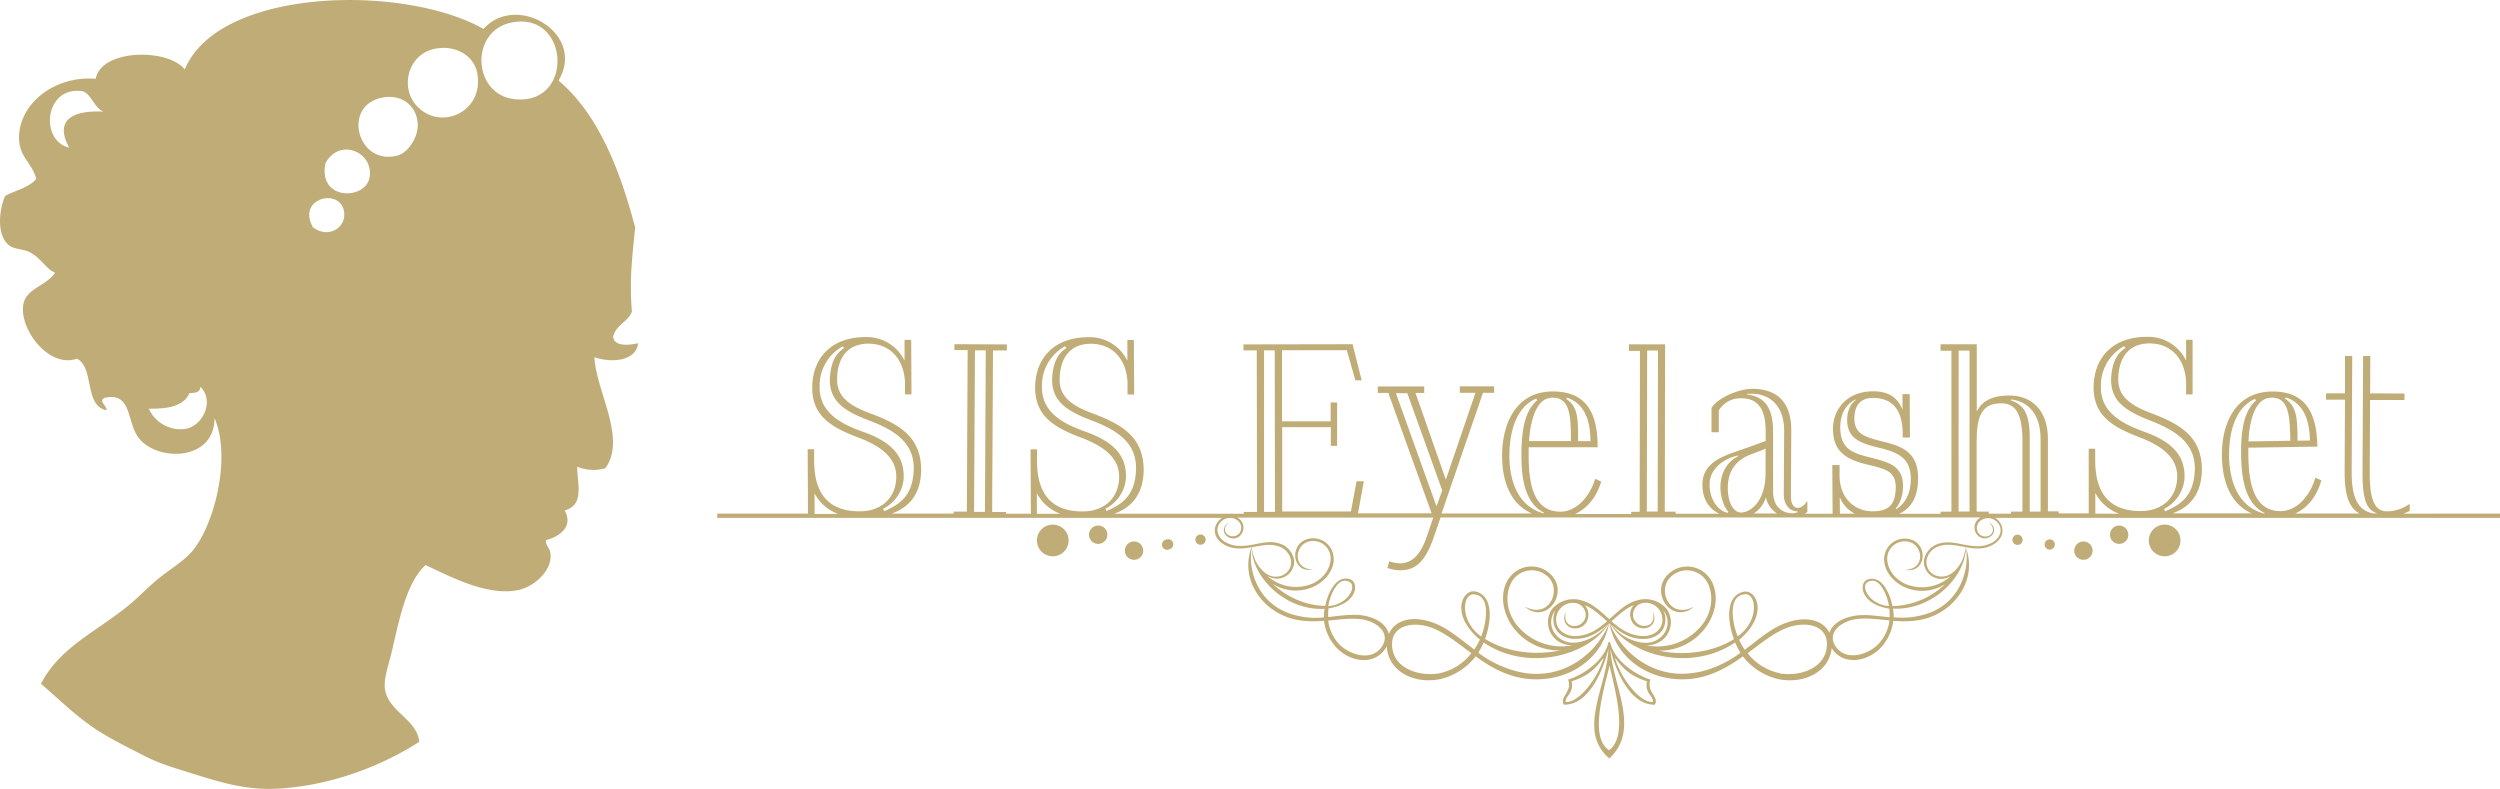<svg xmlns="http://www.w3.org/2000/svg" viewBox="0 0 771.35 243.36"><defs><style>.cls-1{fill:#c0ac76;fill-rule:evenodd;}</style></defs><g id="&#x30EC;&#x30A4;&#x30E4;&#x30FC;_2" data-name="&#x30EC;&#x30A4;&#x30E4;&#x30FC; 2"><g id="&#x30D1;&#x30FC;&#x30C4;"><path class="cls-1" d="M189.18,103.91c.83-3.67,4.49-4.51,5.79-7.72-.82-9.87.11-17,1-26-4.35-16.54-10.92-34.6-23.64-45.34,8.65-14.49-13-27.28-23.15-15.92C124.8-4.93,67.61-4,57,21.43,51.93,14.9,31.27,15,29.53,24.32,17.37,23.26,6.42,31.44,5.89,41.69c-.34,6.7,3.9,8.23,5.31,13.5-2.44,2.9-7.15,3.75-9.65,5.31-2.09,5.07-2.34,12,1,15C4.19,77,7.14,76.74,9.27,77.86c3.57,1.89,4.93,5.19,7.72,6.27C14.53,88,8.52,88.94,7.34,93.3c-2,7.47,7.48,20.55,16.4,17.36,5.49,2.87,2.13,14.59,9.16,15.92,0-1.5-2.76-3-.48-3.86,8.21-1.73,6.67,7.12,10.13,12.06,5.45,7.76,23.68,7.75,23.63-5.79,5.4,12.46-.32,33.86-7.23,41.48-2.56,2.82-6.4,5.12-9.65,7.72s-6.07,5.6-9.16,8.2c-9.75,8.21-21.59,13.05-27.5,24.59,5.15,4.36,10.45,9.72,16.89,14,4.56,3,10,5.66,14.95,8.2S54,237,60.4,239c7.38,2.26,15.39,4.84,25.08,4.34,16.67-.86,32.43-7.09,43.89-14.47-.78-7.1-9.66-9.26-10.61-16.4-.39-2.88,1-7,1.93-10.61,2.25-9.29,4.38-21.86,10.61-27.49,5.55,2.39,18.27,9.74,28.46,7.71,4.77-.95,9.87-5.4,10.12-10.12.17-3.08-1.61-3.22-1.44-5.31,4.07-1,8.6-4.13,5.78-9.16,6.26-1.75,3.85-8.33,3.87-13.51a13,13,0,0,0,8.68.48c6.66-9.09-2.81-23.63-3.38-34.24,5.31,1.8,12.85,1.26,13.5-4.34C194.19,106.55,189.51,107,189.18,103.91ZM21.33,45.55c-9.26-2.16-7.56-19.38,4.34-17.37,2.84,1.35,3.32,5,6.27,6.27C23.74,34,16.31,36.22,21.33,45.55ZM57,132.36a10.75,10.75,0,0,1-11.09-6.26c5.85.06,10.83-.74,12.54-4.83,1.78,0,3.32-.21,3.37-1.93C66.35,123.75,62.48,131.65,57,132.36ZM96.57,70.15c-5.24-9.29,9.05-12.48,9.64-4.35C106.56,70.43,101.24,73.63,96.57,70.15Zm17.36-15c-1.59,6.61-15.91,6.68-13.5-4.82C105,42.05,115.83,47.33,113.93,55.19ZM122.61,48c-12.31,3.2-17.17-15.32-4.82-17.85,6.16-1.25,10.83,2.43,11.1,8.2C129.06,42.13,126.09,47.06,122.61,48Zm6.28-15c-5.56-5.55-3.28-15.87,4.82-17.84,6.4-1.55,12.43,1.78,13.51,7.24C149.55,34.25,136.36,40.48,128.89,33Zm29.9-2.4c-13-1.38-13.94-21-1-23.64C175.74,3.3,177.37,32.56,158.79,30.6Z"></path><path class="cls-1" d="M509.26,209.68c-3.92-1.11-11.2-5.57-12.45-11.51a.64.64,0,0,0-.54,0c-1.24,5.94-8.52,10.4-12.45,11.51,1.44,3.78-2.69,5.19-1.33,7.75,8.26.15,12.53-12,13.78-17.25-.43,11.58-9.82,25.32.28,33.83,9.71-9,1.07-22.4.29-33.81,1.29,5.35,5.56,17.38,13.76,17.23C512,214.87,507.82,213.46,509.26,209.68Zm-26.2,6.92c-.11-1.3,1.19-2.14,1.68-3.53a4.6,4.6,0,0,0,.15-2.85c5.45-1.74,7.59-4.21,9.91-7.31C493.25,208.61,487.45,216.85,483.06,216.6Zm13.43,14.88c-5.95-3.85-2.13-17,.13-26.09C498.74,214.52,502.12,227.21,496.49,231.48ZM510,216.6c-4.38.25-10.19-8-11.74-13.69,2.33,3.1,4.46,5.57,9.91,7.31a4.76,4.76,0,0,0,.15,2.85C508.84,214.46,510.14,215.3,510,216.6Z"></path><path class="cls-1" d="M741.59,158.48a15,15,0,0,0,1.9-.86v-2.05h-.19a11.93,11.93,0,0,1-6.8,2.2c-4.18,0-5.37-4.31-5.34-12.21l.11-22.14,10.61,0v-2l-10.6-.05.06-11.53h-2.23l-.18,35.63c0,7,.59,11.86,4.63,12.93h-1.42c-5-1-6.59-5.54-6.56-12.95l.18-35.63h-2.24l0,11.54-5.86,0v1.95l5.86,0-.11,22.14c0,6.68,1,11,4.62,13H708.14c4-1.82,6.7-5.43,8.1-10.25l-1.87-.81c-1.86,6.36-6.17,10.23-10.54,10.31-7.53.11-10-6.73-10.13-17.15l0-2.42,21.3-.33c-.16-10-3.34-17.16-14.13-17-11.26.17-15.48,10-15.32,20,.13,8.54,3.14,15,9.22,17.59H670.3c5.88-2.07,9-6.59,9.07-13.48,0-10.42-7.08-14.13-15.46-17.37-7.07-2.6-10.6-5.57-10.33-11.06.27-6.69,3.61-10.51,9.66-10.52,6.69,0,11,4.83,11.26,12v3.72h2l0-16.83h-2v6.32l-.1-.09a12.9,12.9,0,0,0-12-7.15c-11.25,0-16.45,7.18-16.44,15.64,0,9.11,6.61,12.45,14.34,15.42,7.44,2.87,11.72,6.68,11.45,12.54-.27,6-4.55,10.14-11.24,10.15-12.27,0-14-8.91-14.06-15.61v-3.62h-2l0,19.95h-9.25v-.63h-3.34V135.43c0-8.55-4.74-13.39-11.9-13.39-3.72,0-6.51.74-8.66,2.88a18.69,18.69,0,0,0-1.39,2V106.22H598.74v2h3.35l0,49.66h-3.34v.65H585.94c3.61-1.65,5.89-5,5.86-11,0-7.63-4.44-9.75-10.58-11.2-5.5-1.45-9-2.18-9.07-7.11,0-4,1.73-6.42,5.73-6.45,6.23,0,9.14,4,9.18,11V135l2.23,0-.08-13.39H587l0,4.84a10.36,10.36,0,0,0-1.6-2.78c-1.59-1.94-4.11-3-7.65-2.93-7.53,0-12.24,5.28-12.2,11.61,0,7.72,5.08,9.73,11.41,11.18,4.85,1.19,7.92,2,7.95,6.65,0,5.59-2.19,7.55-7.12,7.58-5.58,0-10.16-4-10.21-11V143.5h-2.24l.09,15h-8.55a8.32,8.32,0,0,0,.76-.6v-3.16h-.18c-1,1.49-1.87,1.95-2.9,1.94-1.21,0-2-1.41-2-3.55l.12-20.27c.06-9.57-5.22-12.86-11.92-12.9-4.46,0-10.9,2.91-12.69,5.88l0,7.53h2.24l0-6.69a7.67,7.67,0,0,1,7.09-3.78c5.21,0,7.42,3.68,7.38,10.37l0,2.79L539,138.15c-6,2.19-13.7,3.82-13.74,11.35,0,4.3,1.84,7.39,5.2,9H517v-.63h-3.35l.11-51.62-11.16,0v2H506l-.1,49.67h-2.6v.66H486c3.87-1.78,6.6-5.3,8.05-10l-1.86-.84c-2,6.32-6.33,10.13-10.7,10.13-7.53,0-9.85-6.89-9.84-17.31V138l21.29,0c0-10.05-3.05-17.21-13.84-17.22-11.25,0-15.63,9.75-15.64,19.79,0,8.67,3,15.19,9.2,17.85H444.78l12.78-37.23H461v-2l-10.6,0v2h4.84l-9.14,26.8-9.37-26.76h2.7v-2l-14.32,0v2h3.25l13.36,37.16H419l1.79-9.89h-2.23l-1.75,9.3-21.2,0,0-26,15,0v5.77h1.95l0-13.39h-2V130l-15,0,0-21.94,20,0,2.62,9.29h1.95l-2.81-11.15-33.66.06v1.86h4.1l.08,49.84h-4.09v.54h-40c5.94-2.08,9.09-6.63,9.12-13.56-.06-10.42-7.14-14.1-15.53-17.31-7.09-2.56-10.64-5.52-10.39-11,.25-6.7,3.58-10.53,9.62-10.56,6.7,0,11,4.78,11.32,11.94l0,3.72,2.05,0-.1-16.83h-2l0,6.32-.09-.08a12.91,12.91,0,0,0-12-7.1c-11.25.06-16.42,7.25-16.37,15.71.05,9.11,6.67,12.43,14.4,15.36,7.46,2.84,11.76,6.63,11.51,12.49-.25,6.05-4.5,10.17-11.2,10.2-12.27.07-14.09-8.85-14.13-15.54l0-3.63h-2l.11,19.88H310.4v-.54l-4.28,0,.26-49.84,4.27,0v-1.86l-16.18-.08V108l4.09,0-.25,49.84-4.09,0v.62H275.08c5.95-2.08,9.1-6.63,9.13-13.56-.06-10.42-7.14-14.1-15.54-17.31-7.08-2.56-10.63-5.52-10.38-11,.24-6.7,3.57-10.53,9.62-10.56,6.7,0,11,4.78,11.32,11.94l0,3.72,2,0-.09-16.83h-2.05l0,6.32-.1-.08a12.91,12.91,0,0,0-12-7.1c-11.26.06-16.43,7.25-16.38,15.71,0,9.11,6.67,12.43,14.41,15.36,7.46,2.84,11.76,6.63,11.51,12.49-.25,6.05-4.51,10.17-11.2,10.2-12.28.07-14.09-8.85-14.13-15.54l0-3.63h-2l.1,19.88h-28v1.32H377.07a4.65,4.65,0,0,0-1.57,1.58c-1.62,2.75-.09,5.14,1.72,6.35,2.87,1.93,5.93,1.64,8.93,1.13-3.36,9,2.1,18.09,10.63,21.42,3.93,1.54,7.93,1.56,11.75,1.28a14.62,14.62,0,0,0,4.25,8.71c4.67,4.39,11.86,4.9,15-.69a1.63,1.63,0,0,0,.09-.19c.4,7.85,8.55,11.82,16.56,10.14a19.5,19.5,0,0,0,10.88-7c4.15,3,8.72,5.71,14.26,6.69,12,2.12,24.47-4.39,26.93-16.93l.05,0,0,0c2.47,12.54,15,19.05,26.94,16.93,5.54-1,10.11-3.72,14.26-6.69a19.43,19.43,0,0,0,10.88,7c7.8,1.64,15.76-2.09,16.52-9.54,3.26,5.14,10.19,4.55,14.73.28a14.58,14.58,0,0,0,4.26-8.71c3.82.28,7.81.26,11.75-1.28,8.52-3.33,14-12.4,10.62-21.42,3,.51,6.07.8,8.93-1.13,1.81-1.21,3.35-3.6,1.72-6.35a4.63,4.63,0,0,0-1.56-1.58H771.35v-1.32Zm-36.26-35.85c5.52,1.87,7.18,7.05,7.37,13v.28l-3.81.06v-.28c-.09-6.13-.07-10.41-3.92-12.68Zm-4.56.07c5.21-.08,5.75,4.94,5.88,13V136l-12.93.2.23-2.8C694.79,126.89,696.87,122.76,700.77,122.7Zm-13,18.07c-.1-6.89,1.63-14.91,8-17.71l.28.55c-4.22,3.6-4.67,10.87-4.57,17.1.11,6.88,1.25,14.68,7.25,17.56l-.18.19C690.42,156.35,687.87,148.21,687.75,140.77ZM508.22,108.16h3.34l-.1,49.67h-3.35ZM483.58,122.7c5.47,2,7.06,7.17,7.14,13.12v.28h-3.81v-.28c0-6.14.1-10.42-3.71-12.74Zm-4.56,0c5.2,0,5.67,5,5.66,13.12v.27H471.75l.28-2.79C473,126.79,475.11,122.7,479,122.7Zm-13.31,17.84c0-6.88,1.87-14.88,8.29-17.57l.27.56c-4.28,3.53-4.84,10.78-4.85,17,0,6.89,1,14.7,7,17.68l-.18.19C468.11,156.16,465.7,148,465.71,140.54Zm-31.5-19.23,10.77,30-1.76,4.93-12.54-34.93ZM393.3,108.09l.08,49.84H390L390,108.1Zm-92.49,0h3.34l-.26,49.85-3.35,0Zm-22,39.5c.33-7.53-4.62-11.6-12.73-14.44-7.45-2.65-13.42-6.34-13.19-14.06a13.81,13.81,0,0,1,7.1-12.22l.46.55c-3.24,2-4.15,5.51-4.41,9.23-.24,7.16,4.43,10.12,11.88,13,7.83,2.94,14.27,6.81,14,15.27-.25,6.61-2.83,10.25-9.14,12.79l-.28-.74A11.51,11.51,0,0,0,278.83,147.55Zm-27.5,4.62a15.69,15.69,0,0,0,2.15,3,13.78,13.78,0,0,0,5.1,3.35h-7.22ZM620.5,123.25c5.57.65,9.1,4.84,9.1,12.28v22.32h-3.34v-22.6c0-7.54-1.77-10.33-5.86-11.72Zm-16.18-15.08h3.35l0,49.66H604.3Zm5.56,49.67V136.17c0-8.56,2.05-11.72,7.63-11.72,4.18,0,6.51,2.89,6.5,11.72v21.67h-3.53v.64H613.6v-.64Zm-22.72-7.76c0-6.14-3.95-7.33-9.54-8.78-5.87-1.45-9.78-2.55-9.83-9.43,0-3.63,1.36-7,4.7-8.59l.18.09c-2.13,1.41-2.76,4.3-2.75,6.07,0,6.23,4.51,7.41,10.47,8.86,5.59,1.46,9.13,3.2,9.17,9.44,0,3.63-1.07,7.07-4.41,9.33l-.28-.19C586.26,155.48,587.17,152.59,587.16,150.08Zm-19.52,3.28a9.42,9.42,0,0,0,4.67,5.12h-4.63ZM539,121.69v-.19h1.49c5.58,0,10,3.68,10,11.5l-.12,19.43c0,3.63,2.11,5.31,4,5.33h.28V158a2.93,2.93,0,0,1-1.58.36c-3.07,0-6-1.89-6-6.73V133.26C547.05,126.29,544.93,122.46,539,121.69Zm1,18.6,4.75-1.83,0,7.53c-.06,9.3-5.1,12.15-7.51,12.14-2.7,0-4.17-3.65-4.14-7.65C533.08,144.43,536.63,141.57,540,140.29Zm-12.52,9.13c0-5.21,5.07-8.15,8.8-8.87l.09.18c-2.89,1.38-5.52,4.53-5.55,9.64,0,3.35,1.36,6.52,2.47,7.55l-.19.28C530.49,157.9,527.44,154.44,527.47,149.42Zm17.37,4a7.7,7.7,0,0,0,3.42,5h-7.14A9.08,9.08,0,0,0,544.84,153.43ZM347.4,147.55c.33-7.53-4.62-11.6-12.72-14.44-7.46-2.65-13.43-6.34-13.2-14.06a13.83,13.83,0,0,1,7.1-12.22l.47.55c-3.25,2-4.16,5.51-4.42,9.23-.24,7.16,4.43,10.12,11.88,13,7.83,2.94,14.27,6.81,14,15.27-.25,6.61-2.83,10.25-9.14,12.79l-.28-.74A11.51,11.51,0,0,0,347.4,147.55Zm-27.5,4.62a15.69,15.69,0,0,0,2.15,3,13.78,13.78,0,0,0,5.1,3.35h-7.22Zm67.59,21.08a16.1,16.1,0,0,1-.82-2.12,12.35,12.35,0,0,1-.43-2.28c2.81-.49,5.55-1.15,8-.36a5.59,5.59,0,0,1,4.07,4.32c.41,3.16-2.33,5.69-5.78,5C390.42,177.37,388.57,175.3,387.49,173.25Zm21,17.25a24.89,24.89,0,0,1-11-1.35c-9.61-3.64-12.52-13.45-11.27-20.29h0c-.13,8.76,10,19.59,22.45,19A17.75,17.75,0,0,0,408.47,190.5Zm18.12,8.64c-2.71,4.61-8.83,3.56-12.8.21a12.66,12.66,0,0,1-4-7.89c4-.35,7.69-.9,10.94-.27C425.08,192.05,428.83,195.34,426.59,199.14Zm17.31,8.64c-6.84,1.06-14.52-2-14.41-9.12.08-5.87,6.63-7,12.19-5,4.13,1.53,8,4.74,12.27,7.88A16.83,16.83,0,0,1,443.9,207.78Zm25.66-.29a33.14,33.14,0,0,1-13.46-6.1,21.9,21.9,0,0,0,1.63-3.17c13.51,9.18,32.27,4.16,38.46-5.64l.2-.17C493,201,482.93,210,469.56,207.49ZM457,196.38c-6.66-4.72-5.89-13.35-2.1-13C460.3,183.88,458.4,193,457,196.38Zm42.57-1.23a18,18,0,0,1-2.32-2.3c2.86,2.41,6,4.48,10.23,4.29,2.91-.12,6.31-1.78,6.36-6a6.06,6.06,0,0,0-.66-2.85l0,0c2.65,3.31,1.29,8.09-3.12,9.69-2.9,1-6.75-.27-9.45-2Q500.07,195.59,499.53,195.15Zm3.5-4.87a4,4,0,0,0,4,3.58c2.63,0,4.31-2.33,2.85-5.3.64,1.86.25,4.8-3,4.55a3.56,3.56,0,0,1-3.06-3.05,3.78,3.78,0,0,1,2.94-4,5.16,5.16,0,0,1,6.11,5c.13,3.4-3,5.25-5.91,5.19-4.16-.09-7.09-2.19-9.8-4.56,2.25-2,4.41-4,6.91-5A4.31,4.31,0,0,0,503,190.28Zm-16.77-4.19a3.79,3.79,0,0,1,2.95,4,3.57,3.57,0,0,1-3.06,3.05c-3.21.25-3.61-2.69-3-4.55-1.46,3,.22,5.31,2.85,5.3a4,4,0,0,0,4-3.58,4.31,4.31,0,0,0-1.1-3.61c2.5,1,4.65,3,6.9,5-2.7,2.37-5.64,4.47-9.79,4.56-2.89.06-6-1.79-5.92-5.19A5.17,5.17,0,0,1,486.26,186.09Zm-.62,11c4.24.19,7.38-1.89,10.24-4.29a19.4,19.4,0,0,1-2.32,2.3c-.36.28-.72.56-1.09.81-2.69,1.76-6.54,3.08-9.45,2-4.41-1.6-5.76-6.38-3.11-9.69l0,0a6.19,6.19,0,0,0-.67,2.85C479.34,195.36,482.74,197,485.64,197.14Zm37.88,10.35C510.16,210,500.1,201,496.7,192.41l.2.17c6.19,9.8,24.94,14.82,38.45,5.64a23,23,0,0,0,1.64,3.17A33.12,33.12,0,0,1,523.52,207.49Zm14.71-24.11c3.78-.35,4.56,8.28-2.1,13C534.69,193,532.79,183.88,538.23,183.38Zm10.95,24.4a16.84,16.84,0,0,1-10-6.2c4.26-3.14,8.13-6.35,12.27-7.88,5.56-2,12.1-.91,12.19,5C563.71,205.8,556,208.84,549.18,207.78Zm29.73-8.43c-4,3.35-10.08,4.4-12.8-.21-2.23-3.8,1.51-7.09,5.88-7.95,3.25-.63,7-.08,10.94.27A12.63,12.63,0,0,1,578.91,199.35Zm16.33-10.2a24.87,24.87,0,0,1-11,1.35,16.53,16.53,0,0,0-.19-2.67c12.41.61,22.58-10.22,22.45-19h0C607.77,175.7,604.86,185.51,595.24,189.15Zm10.8-18a16.12,16.12,0,0,1-.83,2.12c-1.08,2.05-2.93,4.12-5.05,4.56-3.45.69-6.18-1.84-5.77-5a5.58,5.58,0,0,1,4.06-4.32c2.46-.79,5.21-.13,8,.36A14.28,14.28,0,0,1,606,171.13Zm7.54-5.79a2.67,2.67,0,0,1-3.15-.76,2.84,2.84,0,0,1,.34-3.69,3.87,3.87,0,0,1,5.85.8c1.41,2.13.11,4.55-1.76,5.63-5.68,3.29-11.37-1.22-16.62.43a6.48,6.48,0,0,0-4.69,5.33,5.31,5.31,0,0,0,6.68,5.37,7,7,0,0,0,1.67-.71A13.22,13.22,0,0,1,588,180.21c-4.57-2-6.22-6.36-5.59-9a5.41,5.41,0,0,1,7-3.91c3.86,1.31,4.73,8.19-1.57,8.53,6.34,1.16,7.23-7.55,1.86-9.32a6.32,6.32,0,0,0-8.2,4.63c-.76,3.06,1,7.37,5.69,9.8a13.22,13.22,0,0,0,13-.74A24.4,24.4,0,0,1,583.9,187c-.66-3.45-3.17-9.71-7.66-8.2-2.81,1-2.39,7.57,6.69,9a20,20,0,0,1,.09,2.65c-4.14-.39-8-1.12-11.64-.3-3.86.86-6.18,2.82-6.93,5.06-1.82-3.62-6.63-5.34-13.12-3.13-4.74,1.61-8.59,5.1-13,8.41a25,25,0,0,1-1.74-3.08c9.37-7.87,5.26-15.69,1.4-14.83-6.15,1.39-4.67,10.25-3,14.64-6.86,4.22-15.59,5.13-23.23,3.54A17.64,17.64,0,0,0,527,192.5c3.68-6,2.67-12.14-.33-15.1a8.42,8.42,0,0,0-12.54.41c-4.88,5.74,2.17,15,8.58,9.33-7.41,4-11.18-4.46-7.7-8.63a7.2,7.2,0,0,1,10.63-.37c2.58,2.61,3.7,8.69-.09,14.16A17.62,17.62,0,0,1,508,199.12a8.92,8.92,0,0,0,2.45-.36A7.09,7.09,0,0,0,514.32,188a8.66,8.66,0,0,0-9.05-2.8c-3.44.85-6,3.42-8.73,5.86-2.72-2.44-5.28-5-8.73-5.86a8.64,8.64,0,0,0-9,2.8,7.08,7.08,0,0,0,3.88,10.74,9,9,0,0,0,2.46.36,17.62,17.62,0,0,1-17.58-6.82c-3.8-5.47-2.67-11.55-.09-14.16a7.2,7.2,0,0,1,10.63.37c3.48,4.17-.3,12.6-7.71,8.63,6.42,5.71,13.47-3.59,8.58-9.33a8.42,8.42,0,0,0-12.54-.41c-3,3-4,9.06-.32,15.1a17.62,17.62,0,0,0,15.31,8.2c-7.65,1.59-16.38.68-23.23-3.54,1.64-4.39,3.11-13.25-3-14.64-3.86-.86-8,7,1.4,14.83a22.66,22.66,0,0,1-1.74,3.08c-4.43-3.31-8.28-6.8-13-8.41-6.79-2.31-11.74-.33-13.35,3.66-.55-2.46-2.92-4.67-7.08-5.59-3.67-.82-7.5-.09-11.63.3a17.1,17.1,0,0,1,.09-2.65c9.07-1.39,9.49-8,6.68-9-4.48-1.51-7,4.75-7.66,8.2-6.05,0-12-2.81-16.3-6.82a13.24,13.24,0,0,0,13.05.74c4.71-2.43,6.45-6.74,5.68-9.8a6.32,6.32,0,0,0-8.2-4.63c-5.36,1.77-4.48,10.48,1.86,9.32-6.3-.34-5.43-7.22-1.57-8.53a5.4,5.4,0,0,1,7,3.91c.63,2.68-1,7-5.59,9a13.23,13.23,0,0,1-13.89-2.47,6.91,6.91,0,0,0,1.68.71,5.32,5.32,0,0,0,6.68-5.37,6.49,6.49,0,0,0-4.7-5.33c-5.24-1.65-10.94,2.86-16.61-.43-1.88-1.08-3.18-3.5-1.77-5.63a3.87,3.87,0,0,1,5.85-.8,2.82,2.82,0,0,1,.34,3.69,2.66,2.66,0,0,1-3.15.76c-2.15-1.08-1.26-3.13-.12-4.07-2.1,1.34-1.94,3.49-.25,4.51a3,3,0,0,0,4-.72,3.47,3.47,0,0,0-.36-4.72,7,7,0,0,0-.75-.54h60.43l-2.06,6c-1.94,5.68-4.63,8-8,8.11a10.3,10.3,0,0,1-3.54-.64l-.55,2.05a11.56,11.56,0,0,0,4,.73c4.74,0,7.71-2.71,10.29-10.16l2.11-6.13H611.08a6.05,6.05,0,0,0-.74.54,3.47,3.47,0,0,0-.37,4.72,3,3,0,0,0,4,.72c1.69-1,1.85-3.17-.24-4.51C614.84,162.21,615.74,164.26,613.58,165.34ZM582.83,187c-6.11-.43-9-6.26-6.42-7.51C580.09,177.63,582.42,184.21,582.83,187Zm-173,0c.4-2.74,2.74-9.32,6.42-7.51C418.86,180.69,416,186.52,409.88,187ZM674,147.61c.36-7.54-4.57-11.62-12.66-14.49-7.44-2.69-13.4-6.41-13.13-14.12a13.82,13.82,0,0,1,7.15-12.19l.46.56c-3.25,1.95-4.18,5.49-4.45,9.21-.27,7.16,4.38,10.13,11.82,13.09,7.82,3,14.24,6.87,14,15.33-.27,6.6-2.87,10.23-9.19,12.75l-.28-.74A11.51,11.51,0,0,0,674,147.61Zm-27.51,10.87V152.1a15.75,15.75,0,0,0,2.15,3,13.82,13.82,0,0,0,5.15,3.41Z"></path><path class="cls-1" d="M369.91,165a1.58,1.58,0,1,0,2,1A1.56,1.56,0,0,0,369.91,165Z"></path><path class="cls-1" d="M359.79,166.5a1.58,1.58,0,1,0,.93,3,1.58,1.58,0,1,0-.93-3Z"></path><path class="cls-1" d="M349.06,167.19a2.83,2.83,0,1,0,3.54,1.87A2.83,2.83,0,0,0,349.06,167.19Z"></path><path class="cls-1" d="M338,162.28a2.83,2.83,0,1,0,3.54,1.87A2.83,2.83,0,0,0,338,162.28Z"></path><path class="cls-1" d="M323.37,162.08a4.89,4.89,0,1,0,6.12,3.22A4.9,4.9,0,0,0,323.37,162.08Z"></path><path class="cls-1" d="M622.79,165a1.58,1.58,0,0,0-.93,3,1.58,1.58,0,1,0,.93-3Z"></path><path class="cls-1" d="M632.92,166.5a1.58,1.58,0,1,0,1,2A1.58,1.58,0,0,0,632.92,166.5Z"></path><path class="cls-1" d="M643.65,167.19a2.83,2.83,0,1,0,1.87,3.55A2.84,2.84,0,0,0,643.65,167.19Z"></path><path class="cls-1" d="M654.68,162.28a2.83,2.83,0,1,0,1.87,3.54A2.84,2.84,0,0,0,654.68,162.28Z"></path><path class="cls-1" d="M669.33,162.08a4.89,4.89,0,1,0,3.22,6.12A4.89,4.89,0,0,0,669.33,162.08Z"></path></g></g></svg>